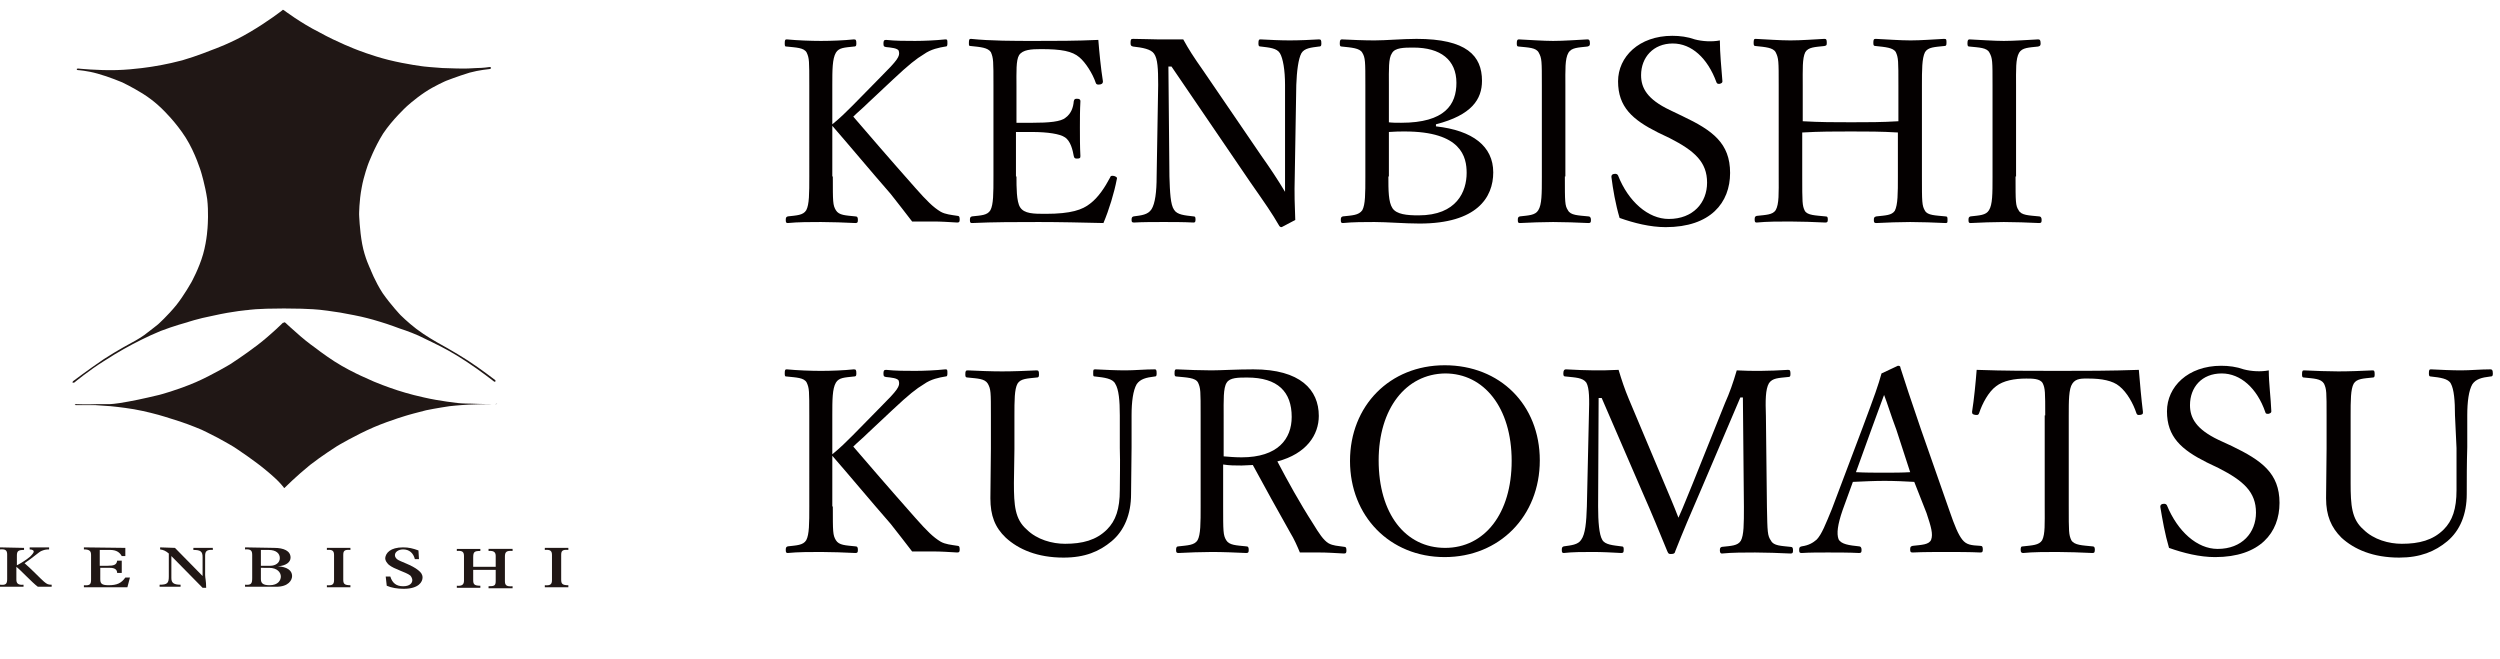 <?xml version="1.0" encoding="utf-8"?>
<!-- Generator: Adobe Illustrator 26.2.1, SVG Export Plug-In . SVG Version: 6.00 Build 0)  -->
<svg version="1.1" id="_レイヤー_2" xmlns="http://www.w3.org/2000/svg" xmlns:xlink="http://www.w3.org/1999/xlink" x="0px"
	 y="0px" width="488.7" height="128.8" viewBox="0 0 488.7 128.8" style="enable-background:new 0 0 488.7 128.8;" xml:space="preserve">
<style type="text/css">
	.st0{enable-background:new    ;}
	.st1{fill:#040000;}
	.st2{fill:#201715;}
	.st3{fill-rule:evenodd;clip-rule:evenodd;fill:#201715;}
</style>
<g id="_デザイン">
	<g class="st0">
		<path class="st1" d="M162.8,34.5c0,5,0,5.6,0.6,6.6c0.6,1,1.9,1,3.8,1.2c0.4,0,0.5,0.2,0.5,0.7s-0.1,0.6-0.5,0.6
			c-2.1-0.1-4.7-0.2-6.7-0.2c-2,0-4.6,0-6.5,0.2c-0.3,0-0.4-0.1-0.4-0.6s0.1-0.6,0.4-0.7c1.7-0.2,3-0.2,3.6-1.2
			c0.6-1.1,0.6-3.3,0.6-6.6V16.7c0-4.8,0-5.3-0.5-6.4c-0.5-1-2.1-1-3.9-1.2c-0.3,0-0.4,0-0.4-0.6c0-0.7,0.1-0.8,0.4-0.8
			c2.1,0.2,4.7,0.3,6.7,0.3c2,0,4.5-0.1,6.4-0.3c0.4,0,0.5,0.1,0.5,0.8c0,0.5-0.1,0.6-0.5,0.6c-1.8,0.2-2.9,0.2-3.5,1.2
			c-0.7,1.2-0.7,3.4-0.7,6.4v7.6c1.6-1.3,2.7-2.4,4-3.7l5.5-5.6c3.2-3.2,3.8-4,3.5-5c-0.1-0.6-1.6-0.7-2.5-0.8
			c-0.4-0.1-0.5-0.1-0.5-0.7c0-0.5,0.1-0.7,0.5-0.7c1.9,0.2,3.8,0.2,5.7,0.2c1.7,0,4-0.1,5.9-0.3c0.4,0,0.4,0.1,0.4,0.8
			c0,0.5-0.1,0.6-0.4,0.6c-1.2,0.2-2.8,0.5-4.2,1.5c-1.5,0.9-2.9,2-6.1,5l-4.8,4.5c-1.1,1.1-2,1.8-2.9,2.7
			c3.1,3.6,6.7,7.8,12.1,13.9c2.3,2.6,3.5,3.8,5,4.7c0.9,0.5,2,0.6,3.3,0.8c0.3,0,0.4,0.2,0.4,0.7s-0.1,0.6-0.5,0.6
			c-1.7-0.1-3.2-0.2-4.6-0.2c-1.5,0-2.7,0-4.2,0c-1.4-1.8-2.6-3.4-4.2-5.4c-4.1-4.7-8-9.4-11.4-13.3V34.5z"/>
		<path class="st1" d="M198.7,34.5c0,2.1,0,4.9,0.7,6c0.8,1.3,2.7,1.3,5,1.3c5,0,7.2-0.8,8.7-2c1.6-1.2,2.9-3.2,3.9-5.1
			c0.1-0.3,0.2-0.4,0.8-0.3c0.6,0.2,0.6,0.4,0.5,0.7c-0.5,2.6-1.5,5.9-2.6,8.5c-4.3-0.1-8.6-0.2-12.6-0.2c-4.3,0-8.9,0-13.1,0.2
			c-0.3,0-0.4-0.1-0.4-0.6s0.1-0.6,0.4-0.7c1.8-0.2,3-0.2,3.6-1.2c0.6-1.1,0.6-3.3,0.6-6.6V16.7c0-4.8,0-5.3-0.5-6.5
			c-0.6-0.9-2-1-3.9-1.2c-0.4,0-0.4-0.1-0.4-0.6c0-0.7,0.1-0.8,0.4-0.8C193.7,8,198.2,8,202.3,8c4,0,8.1,0,12.4-0.2
			c0.2,2.5,0.5,5.6,0.9,8.1c0,0.3-0.1,0.5-0.5,0.6c-0.6,0.1-0.8,0-0.9-0.3c-0.6-1.8-2-4-3.2-5c-1.4-1.2-3.5-1.6-7.5-1.6
			c-1.9,0-3.6,0.1-4.3,1.2c-0.6,1-0.5,3.3-0.5,6v7.2c0.8,0,2,0,3.1,0c3.2,0,5.6-0.2,6.5-1c1.1-0.8,1.5-2,1.6-3.2
			c0.1-0.3,0.1-0.5,0.6-0.5c0.6,0,0.7,0.2,0.7,0.5c-0.1,1.8-0.1,3.4-0.1,5.1c0,1.8,0,3.8,0.1,5.6c0,0.4-0.1,0.5-0.7,0.5
			c-0.5,0-0.5-0.2-0.6-0.5c-0.2-1.1-0.6-3-1.8-3.7c-0.9-0.6-3.2-1-6.4-1c-1.1,0-2.3,0-3.1,0V34.5z"/>
		<path class="st1" d="M228.4,13l0.2,21.5c0.1,3.1,0.2,5.5,0.9,6.5c0.6,1,2.1,1.1,3.8,1.3c0.3,0,0.4,0.1,0.4,0.6s-0.1,0.6-0.4,0.6
			c-2-0.1-4-0.1-5.8-0.1c-1.9,0-4.1,0-5.8,0.1c-0.4,0-0.5-0.1-0.5-0.5c0-0.5,0.1-0.6,0.4-0.7c1.5-0.2,2.8-0.3,3.5-1.4
			c0.7-1.1,1-3.4,1-6.4l0.3-17.9c0-3.2-0.1-5.1-0.8-6.1c-0.6-0.9-2.3-1.2-4.1-1.4c-0.4-0.1-0.5-0.2-0.5-0.7c0-0.7,0.1-0.8,0.5-0.8
			c1.7,0,3.6,0.1,4.8,0.1c1.4,0,2.6,0,5,0c1.1,2,2,3.4,3.9,6.1l11.4,16.7c1.7,2.4,3.1,4.5,4.6,7v-6.2l0-14.7c0-2.9-0.4-5.2-1-6.2
			c-0.6-1-2.1-1.1-3.7-1.3c-0.4,0-0.5-0.1-0.5-0.6c0-0.7,0.1-0.8,0.4-0.8c1.9,0.1,3.9,0.2,5.7,0.2c1.9,0,4.1-0.1,5.7-0.2
			c0.4,0,0.5,0.1,0.5,0.8c0,0.5-0.1,0.6-0.5,0.6c-1.5,0.2-2.8,0.3-3.4,1.3c-0.6,1.1-0.9,3.5-1,6.2l-0.3,17.9c-0.1,3.3,0,5.8,0.1,8.5
			c-2.5,1.3-2.6,1.4-2.7,1.4c-0.2,0-0.3-0.1-0.4-0.2c-1.5-2.6-2.7-4.3-5.7-8.6L229,13H228.4z"/>
		<path class="st1" d="M280.7,24.7c7.2,0.8,11.2,3.9,11.2,9c0,4.9-3.2,10-14.4,10c-2.9,0-6.4-0.3-8.8-0.3c-2,0-4.2,0-6.2,0.2
			c-0.3,0-0.4-0.1-0.4-0.6s0.1-0.6,0.4-0.7c1.8-0.2,3.1-0.2,3.8-1.2c0.6-1.1,0.6-3.2,0.6-6.6V16.7c0-4.7,0-5.4-0.6-6.4
			c-0.5-0.9-2.1-1-4-1.2c-0.3,0-0.4-0.1-0.4-0.6c0-0.6,0.1-0.8,0.4-0.8c2.1,0.1,4.3,0.2,6.4,0.2c2.2,0,5.5-0.3,8.2-0.3
			c9.8,0,12.8,3.3,12.8,8.2c0,3.6-2,6.7-9,8.5V24.7z M271.4,23.9c0.8,0.1,1.5,0.1,2.5,0.1c8.6,0,10.8-3.6,10.8-7.8
			c0-4.5-3.1-6.9-8.4-6.9c-1.8,0-3.6,0-4.2,1.1c-0.7,1-0.6,3.2-0.6,6.2V23.9z M271.4,34.5c0,2.7,0,5,0.8,6.2
			c0.8,1.2,2.8,1.4,5.1,1.4c7.5,0,9.4-4.7,9.4-8.3c0-3.1-1-8.1-12.1-8.1c-0.9,0-1.8,0-3.1,0.1V34.5z"/>
		<path class="st1" d="M305.9,34.5c0,5,0,5.7,0.6,6.6c0.5,1,2,1,4,1.2c0.3,0,0.5,0.2,0.5,0.7s-0.1,0.6-0.5,0.6
			c-2.2-0.1-4.8-0.2-6.9-0.2c-2,0-4.5,0.1-6.5,0.2c-0.3,0-0.4-0.1-0.4-0.6s0.1-0.6,0.4-0.7c1.7-0.2,3-0.2,3.6-1.2
			c0.7-1.1,0.7-3.2,0.7-6.6V16.7c0-4.8,0-5.3-0.6-6.4c-0.5-1-2-1-3.9-1.2c-0.3,0-0.4-0.1-0.4-0.6c0-0.6,0.1-0.8,0.4-0.8
			c2.1,0.1,4.8,0.3,6.7,0.3c2.1,0,4.7-0.2,6.7-0.3c0.3,0,0.5,0.1,0.5,0.8c0,0.5-0.2,0.5-0.5,0.6c-1.8,0.2-3.1,0.2-3.7,1.2
			c-0.7,1.2-0.6,3.4-0.6,6.4V34.5z"/>
		<path class="st1" d="M324.1,25.9c-5-2.5-7.8-5-7.8-10c0-4.8,4.1-8.9,10.6-8.9c1.5,0,3,0.2,4.4,0.7c1.5,0.4,3.4,0.5,4.9,0.2
			c0,2.5,0.3,5.4,0.5,8c0,0.2-0.1,0.4-0.6,0.5c-0.4,0-0.5-0.1-0.6-0.4c-1.7-4.6-4.8-7.5-8.5-7.5c-3.8,0-6.2,2.7-6.2,6.2
			c0,2.5,1.2,4.7,5.6,6.8l2.5,1.2c5.9,2.8,9.3,5.3,9.3,11.1c0,5.8-3.8,10.6-12.6,10.6c-3,0-6.2-0.8-9-1.8c-0.8-2.7-1.3-5.6-1.6-8
			c0-0.2,0-0.5,0.5-0.6c0.5-0.1,0.7,0.1,0.8,0.3c2,5.1,5.9,8.5,9.9,8.5c4.8,0,7.5-3.2,7.5-7.1c0-4-2.4-6.2-7.3-8.7L324.1,25.9z"/>
		<path class="st1" d="M352.3,34.5c0,5,0,5.7,0.5,6.7c0.5,0.9,2.1,0.9,4,1.1c0.4,0,0.5,0.1,0.5,0.6c0,0.5-0.1,0.6-0.5,0.6
			c-2.1-0.1-4.8-0.2-6.9-0.2c-2,0-4.5,0-6.5,0.2c-0.3,0-0.4-0.1-0.4-0.6s0.1-0.6,0.4-0.7c1.8-0.2,3.1-0.2,3.7-1.1
			c0.7-1.2,0.6-3.4,0.6-6.7V16.7c0-4.8,0-5.3-0.6-6.5c-0.5-0.9-2-1-3.9-1.2c-0.3,0-0.4-0.1-0.4-0.6c0-0.7,0.1-0.8,0.4-0.8
			c2.1,0.1,4.8,0.3,6.8,0.3c2.1,0,4.6-0.2,6.6-0.3c0.4,0,0.5,0.1,0.5,0.8c0,0.5-0.1,0.5-0.5,0.6c-1.8,0.2-3.1,0.2-3.7,1.2
			c-0.6,1.2-0.5,3.4-0.5,6.5v7c3.4,0.2,6.3,0.2,9.5,0.2c3.1,0,6,0,9.2-0.2v-7c0-4.8,0-5.4-0.5-6.5c-0.5-0.9-2.1-1-3.9-1.2
			c-0.4,0-0.5-0.1-0.5-0.6c0-0.7,0.1-0.8,0.5-0.8c2.1,0.1,4.8,0.3,6.8,0.3c2,0,4.5-0.2,6.5-0.3c0.5,0,0.5,0.1,0.5,0.8
			c0,0.5-0.1,0.6-0.5,0.6c-1.8,0.2-3.1,0.2-3.7,1.2c-0.6,1.2-0.6,3.5-0.6,6.5v17.8c0,5,0,5.7,0.6,6.7c0.5,0.9,2,0.9,4,1.1
			c0.4,0,0.4,0.2,0.4,0.7s0,0.6-0.4,0.6c-2.2-0.1-4.8-0.2-6.9-0.2c-2,0-4.6,0.1-6.6,0.2c-0.4,0-0.5-0.1-0.5-0.6s0.1-0.6,0.5-0.7
			c1.8-0.2,3-0.2,3.6-1.1c0.6-1.2,0.6-3.4,0.6-6.7v-8.6c-3.2-0.2-6.1-0.2-9.2-0.2c-3.1,0-6.1,0-9.5,0.2V34.5z"/>
		<path class="st1" d="M394,34.5c0,5,0,5.7,0.6,6.6c0.5,1,2,1,4,1.2c0.3,0,0.5,0.2,0.5,0.7s-0.1,0.6-0.5,0.6
			c-2.2-0.1-4.8-0.2-6.9-0.2c-2,0-4.5,0.1-6.5,0.2c-0.3,0-0.4-0.1-0.4-0.6s0.1-0.6,0.4-0.7c1.7-0.2,3-0.2,3.6-1.2
			c0.7-1.1,0.7-3.2,0.7-6.6V16.7c0-4.8,0-5.3-0.6-6.4c-0.5-1-2-1-3.9-1.2c-0.3,0-0.4-0.1-0.4-0.6c0-0.6,0.1-0.8,0.4-0.8
			c2.1,0.1,4.8,0.3,6.7,0.3c2.1,0,4.7-0.2,6.7-0.3c0.3,0,0.5,0.1,0.5,0.8c0,0.5-0.2,0.5-0.5,0.6c-1.8,0.2-3.1,0.2-3.7,1.2
			c-0.7,1.2-0.6,3.4-0.6,6.4V34.5z"/>
	</g>
	<g class="st0">
		<path class="st1" d="M162.8,99c0,5,0,5.6,0.6,6.6c0.6,1,1.9,1,3.8,1.2c0.4,0,0.5,0.2,0.5,0.7s-0.1,0.6-0.5,0.6
			c-2.1-0.1-4.7-0.2-6.7-0.2c-2,0-4.6,0-6.5,0.2c-0.3,0-0.4-0.1-0.4-0.6s0.1-0.6,0.4-0.7c1.7-0.2,3-0.2,3.6-1.2
			c0.6-1.1,0.6-3.3,0.6-6.6V81.2c0-4.8,0-5.3-0.5-6.4c-0.5-1-2.1-1-3.9-1.2c-0.3,0-0.4,0-0.4-0.6c0-0.7,0.1-0.8,0.4-0.8
			c2.1,0.2,4.7,0.3,6.7,0.3c2,0,4.5-0.1,6.4-0.3c0.4,0,0.5,0.1,0.5,0.8c0,0.5-0.1,0.6-0.5,0.6c-1.8,0.2-2.9,0.2-3.5,1.2
			c-0.7,1.2-0.7,3.4-0.7,6.4v7.6c1.6-1.3,2.7-2.4,4-3.7l5.5-5.6c3.2-3.2,3.8-4,3.5-5c-0.1-0.6-1.6-0.7-2.5-0.8
			c-0.4-0.1-0.5-0.1-0.5-0.7c0-0.5,0.1-0.7,0.5-0.7c1.9,0.2,3.8,0.2,5.7,0.2c1.7,0,4-0.1,5.9-0.3c0.4,0,0.4,0.1,0.4,0.8
			c0,0.5-0.1,0.6-0.4,0.6c-1.2,0.2-2.8,0.5-4.2,1.5c-1.5,0.9-2.9,2-6.1,5l-4.8,4.5c-1.1,1.1-2,1.8-2.9,2.7
			c3.1,3.6,6.7,7.8,12.1,13.9c2.3,2.6,3.5,3.8,5,4.7c0.9,0.5,2,0.6,3.3,0.8c0.3,0,0.4,0.2,0.4,0.7s-0.1,0.6-0.5,0.6
			c-1.7-0.1-3.2-0.2-4.6-0.2c-1.5,0-2.7,0-4.2,0c-1.4-1.8-2.6-3.4-4.2-5.4c-4.1-4.7-8-9.4-11.4-13.3V99z"/>
		<path class="st1" d="M218.9,81.2c0-2.9-0.2-5.1-0.9-6.2c-0.5-1-2.1-1.2-3.9-1.4c-0.4,0-0.4-0.1-0.4-0.6c0-0.7,0-0.8,0.4-0.8
			c2,0.1,4.1,0.2,5.9,0.2c1.8,0,3.8-0.2,5.7-0.2c0.3,0,0.4,0.1,0.4,0.8c0,0.5-0.1,0.6-0.4,0.6c-1.7,0.2-2.8,0.5-3.5,1.5
			c-0.7,1.2-1,3.4-1,6.1l0,6.2c0,3.2-0.1,6.3-0.1,9.2c0,3.9-1.3,7.1-3.8,9.2c-2.4,2-5.2,3.2-9.4,3.2c-5.1,0-8.8-1.6-11.3-3.9
			c-2.1-2-3-4.3-3-7.7c0-3,0.1-6.5,0.1-9.7v-6.4c0-4.7,0-5.2-0.6-6.3c-0.6-1-2-1-3.9-1.2c-0.4,0-0.5-0.1-0.5-0.6
			c0-0.7,0.1-0.8,0.5-0.8c2,0.1,4.6,0.2,6.7,0.2c2.1,0,4.7-0.1,6.7-0.2c0.4,0,0.5,0.1,0.5,0.8c0,0.5-0.1,0.6-0.5,0.6
			c-1.8,0.2-3.1,0.2-3.7,1.2c-0.6,1.1-0.6,3.3-0.6,6.3v6.5c0,2.2-0.1,4.5-0.1,6.6c0,4.4,0.2,7.1,2.5,9.1c2,2,5,2.8,7.5,2.8
			c3.4,0,6.1-0.7,8.2-2.8c1.7-1.7,2.5-4,2.5-7.7c0-2.5,0.1-5,0-8.2L218.9,81.2z"/>
		<path class="st1" d="M239.1,98.9c0,5,0,5.7,0.6,6.7c0.6,1,2,1,3.9,1.2c0.4,0,0.5,0.2,0.5,0.7c0,0.5-0.1,0.6-0.5,0.6
			c-2.2-0.1-4.6-0.2-6.7-0.2c-2,0-4.6,0.1-6.5,0.2c-0.4,0-0.5-0.1-0.5-0.6c0-0.5,0.1-0.7,0.5-0.7c1.7-0.2,3.1-0.2,3.7-1.2
			c0.6-1.1,0.6-3.3,0.6-6.7V81.2c0-4.8,0-5.3-0.5-6.4c-0.5-1-2.3-1-4.2-1.2c-0.3,0-0.4-0.1-0.4-0.6c0-0.7,0.1-0.8,0.4-0.8
			c2.1,0.1,4.8,0.2,6.8,0.2c1.8,0,5-0.2,8.2-0.2c9.2,0,12.8,4,12.8,9.1c0,3.7-2.4,7.4-8.1,8.9c2,3.8,4.3,8,7,12.2
			c1.1,1.8,2,3.2,3,3.8c0.9,0.5,1.8,0.5,3.1,0.7c0.3,0,0.4,0.2,0.4,0.7c0,0.5-0.1,0.6-0.5,0.6c-1.9-0.1-3.3-0.2-4.8-0.2
			c-1.3,0-2.3,0-3.8,0c-0.5-1.2-1.1-2.6-1.9-3.9c-2.5-4.4-4.9-8.8-7.3-13.2c-0.6,0-1.5,0.1-2.2,0.1c-1.2,0-2.4,0-3.6-0.2V98.9z
			 M239.1,89.2c1.1,0.1,2.4,0.2,3.6,0.2c7.1,0,9.8-3.6,9.8-7.9c0-4.9-2.7-7.7-8.7-7.7c-1.7,0-3.4,0-4,1c-0.7,1-0.6,3.6-0.6,6.4V89.2
			z"/>
		<path class="st1" d="M301,90c0,10.9-7.9,18.9-18.6,18.9c-10.7,0-18.5-8-18.5-18.8c0-10.8,7.8-18.7,18.5-18.7
			C293.2,71.4,301,79.1,301,90z M269.5,90c0,10.4,5.2,17.1,13,17.1c7.7,0,13-6.7,13-17c0-10.4-5.4-17.1-13-17.1
			C274.8,73.1,269.5,79.9,269.5,90z"/>
		<path class="st1" d="M337.2,78.8c0.9-2,1.6-4,2.3-6.4c1.7,0.1,3,0.1,4.6,0.1c1.6,0,3.8-0.1,5.4-0.2c0.4,0,0.5,0.1,0.5,0.8
			c0,0.5-0.1,0.6-0.5,0.6c-1.9,0.2-3,0.2-3.7,1.2c-0.7,1.2-0.7,3.4-0.6,6.4l0.2,17.8c0.1,5,0.1,5.6,0.8,6.6c0.5,1,2,1,3.8,1.2
			c0.4,0,0.5,0.2,0.5,0.7s-0.1,0.6-0.5,0.6c-2.1-0.1-5-0.2-6.9-0.2c-2,0-4.5,0-6.5,0.2c-0.2,0-0.4-0.1-0.4-0.6s0.1-0.6,0.4-0.7
			c1.8-0.2,3.1-0.2,3.7-1.2c0.6-1.1,0.6-3.3,0.6-6.6l-0.2-21.4h-0.5l-7.5,17.6c-2.3,5.3-3.7,8.6-5.2,12.4c-0.1,0.4-0.2,0.6-0.9,0.6
			c-0.5,0-0.5-0.2-0.7-0.6c-1.6-3.9-2.9-7.1-4.8-11.4l-8-18.5h-0.6L312.4,99c0,3,0.2,5.5,0.8,6.5c0.5,1,2.2,1.1,3.7,1.3
			c0.5,0,0.5,0.2,0.5,0.7s-0.1,0.6-0.5,0.6c-1.8-0.1-3.7-0.2-5.5-0.2c-1.9,0-4,0-5.7,0.2c-0.3,0-0.4-0.1-0.4-0.6s0.1-0.6,0.4-0.7
			c1.4-0.2,2.8-0.3,3.4-1.3c0.8-1.1,1-3.4,1.1-6.5l0.4-17.8c0.1-3.2,0.1-5.3-0.5-6.4c-0.7-1-2.2-1-4-1.2c-0.4,0-0.5-0.1-0.5-0.6
			c0-0.6,0.2-0.8,0.5-0.8c1.9,0.1,4,0.2,5.5,0.2c1.6,0,2.8,0,4.8-0.1c0.6,2,1.2,3.8,2,5.7l6.9,16.4c1,2.4,1.8,4.2,2.8,6.8
			c1.1-2.4,1.7-4.1,2.8-6.7L337.2,78.8z"/>
		<path class="st1" d="M374.2,94.2c-1.7-0.1-3.9-0.2-5.8-0.2c-2,0-4,0.1-6.2,0.2l-2,5.5c-1,2.9-1.2,4.6-0.8,5.7c0.5,1,2.1,1.2,4,1.4
			c0.3,0,0.5,0.2,0.5,0.7c0,0.5-0.1,0.6-0.5,0.6c-1.9-0.1-4.3-0.1-6.1-0.1c-1.8,0-3.5,0-5.1,0.1c-0.4,0-0.5-0.1-0.5-0.6
			c0-0.5,0.1-0.6,0.5-0.7c1.4-0.2,2.2-0.7,2.9-1.3c1-1,1.8-3.1,3-6l6-15.9c2.5-6.7,3-8.1,3.7-10.6l3.2-1.5c0.2,0,0.5,0,0.5,0.4
			c1,3.1,1.8,5.6,4,12l5.6,16c1,2.9,1.7,4.6,2.5,5.6c0.8,1,1.7,1.1,3.5,1.2c0.4,0,0.5,0.2,0.5,0.7c0,0.5-0.1,0.6-0.5,0.6
			c-2-0.1-4.7-0.1-6.7-0.1c-1.9,0-4.5,0-6.5,0.1c-0.4,0-0.5-0.1-0.5-0.6c0-0.5,0.1-0.6,0.5-0.7c1.7-0.2,3.2-0.2,3.6-1.2
			c0.4-1.1,0-2.5-0.9-5.2L374.2,94.2z M370.7,84c-1.2-3.2-1.7-5-2.4-6.8c-0.7,1.8-1.3,3.6-2.5,6.8l-3,8.3c1.8,0.1,3.7,0.1,5.5,0.1
			c1.7,0,3.6,0,5.1-0.1L370.7,84z"/>
		<path class="st1" d="M399.8,81.2c0-4.5,0-5.3-0.5-6.3c-0.5-0.9-2-0.9-3.2-0.9c-2.3,0-4.5,0.4-5.9,1.5c-1.5,1.1-2.7,3.4-3.3,5.2
			c-0.1,0.3-0.2,0.5-0.8,0.4c-0.5-0.1-0.6-0.2-0.6-0.6c0.4-2.5,0.7-5.7,0.9-8.2c5.5,0.2,10.6,0.2,15.8,0.2c5.1,0,10.4,0,15.9-0.2
			c0.2,2.5,0.5,5.8,0.8,8.2c0,0.4,0,0.5-0.5,0.6c-0.6,0.1-0.7-0.1-0.8-0.4c-0.6-1.8-1.8-4-3.3-5.2c-1.3-1.1-3.5-1.5-6-1.5
			c-1.2,0-2.5-0.1-3.2,1c-0.7,1-0.7,3.4-0.7,6.2V99c0,5,0,5.5,0.5,6.6c0.6,1,2.2,1,4.1,1.2c0.3,0,0.5,0.1,0.5,0.6
			c0,0.6-0.1,0.7-0.5,0.7c-2.1-0.1-4.9-0.2-6.9-0.2c-2.1,0-4.7,0-6.6,0.2c-0.3,0-0.5-0.1-0.5-0.6c0-0.6,0.1-0.7,0.5-0.7
			c1.7-0.2,3.1-0.2,3.7-1.2c0.6-1.2,0.5-3.2,0.5-6.6V81.2z"/>
		<path class="st1" d="M431.4,90.4c-5-2.5-7.8-5-7.8-10c0-4.8,4.1-8.9,10.6-8.9c1.5,0,3,0.2,4.4,0.7c1.5,0.4,3.4,0.5,4.9,0.2
			c0,2.5,0.4,5.4,0.5,8c0,0.2-0.1,0.4-0.6,0.5c-0.5,0-0.5-0.1-0.6-0.4c-1.6-4.6-4.8-7.5-8.5-7.5c-3.9,0-6.2,2.7-6.2,6.2
			c0,2.5,1.2,4.7,5.6,6.8l2.6,1.2c5.8,2.8,9.3,5.3,9.3,11.1c0,5.8-3.8,10.6-12.6,10.6c-3,0-6.2-0.8-9-1.8c-0.8-2.7-1.3-5.6-1.7-8
			c0-0.2,0-0.5,0.5-0.6c0.5-0.1,0.7,0.1,0.8,0.3c2.1,5.1,5.9,8.5,9.9,8.5c4.8,0,7.5-3.2,7.5-7.1c0-4-2.4-6.2-7.3-8.7L431.4,90.4z"/>
		<path class="st1" d="M479.9,81.2c0-2.9-0.2-5.1-0.8-6.2c-0.5-1-2.1-1.2-3.9-1.4c-0.3,0-0.4-0.1-0.4-0.6c0-0.7,0.1-0.8,0.4-0.8
			c2,0.1,4.1,0.2,5.9,0.2c1.8,0,3.8-0.2,5.7-0.2c0.3,0,0.5,0.1,0.5,0.8c0,0.5-0.1,0.6-0.5,0.6c-1.7,0.2-2.8,0.5-3.5,1.5
			c-0.7,1.2-1,3.4-1,6.1l0,6.2c-0.1,3.2-0.1,6.3-0.1,9.2c0,3.9-1.3,7.1-3.8,9.2c-2.4,2-5.3,3.2-9.4,3.2c-5.1,0-8.8-1.6-11.3-3.9
			c-2-2-3-4.3-3-7.7c0-3,0.1-6.5,0.1-9.7v-6.4c0-4.7,0-5.2-0.5-6.3c-0.6-1-2-1-3.9-1.2c-0.3,0-0.4-0.1-0.4-0.6
			c0-0.7,0.1-0.8,0.4-0.8c2.1,0.1,4.7,0.2,6.7,0.2c2.1,0,4.7-0.1,6.7-0.2c0.3,0,0.4,0.1,0.4,0.8c0,0.5-0.1,0.6-0.4,0.6
			c-1.8,0.2-3.1,0.2-3.7,1.2c-0.6,1.1-0.6,3.3-0.6,6.3v6.5c0,2.2,0,4.5,0,6.6c0,4.4,0.2,7.1,2.5,9.1c2,2,5,2.8,7.5,2.8
			c3.4,0,6.1-0.7,8.2-2.8c1.7-1.7,2.5-4,2.5-7.7c0-2.5,0-5,0-8.2L479.9,81.2z"/>
	</g>
	<g>
		<g>
			<path class="st2" d="M4.7,107.1v0.4c-1.1,0-1.4,0.2-1.4,1.1v1.9c0.8-0.4,1.9-1.1,2.6-1.7c0.5-0.5,0.7-0.8,0.7-1s-0.3-0.4-0.8-0.4
				v-0.4h3.8v0.4c-0.7,0-1,0.1-1.5,0.3c-0.5,0.2-1.4,1.1-3.3,2.4c1.1,0.9,3.2,3.1,3.8,3.6c0.6,0.5,0.8,0.6,1.5,0.6v0.4H7.4
				c-1.1-0.8-3.4-3.3-4.2-3.9v2.5c0,0.7,0.3,1.1,1.4,1v0.4H0v-0.4c1.1,0.1,1.4-0.1,1.4-1.1v-4.8c0-0.8-0.3-1.1-1.4-1v-0.4L4.7,107.1
				L4.7,107.1z"/>
			<path class="st2" d="M24.5,107.1v1.6h-0.7c-0.4-0.7-1-1.2-2.3-1.2h-2v3.1H21c1.3,0,1.8-0.2,1.9-1h0.9v2.4h-0.9c0-0.6-0.4-1-1.4-1
				h-1.9v2.2c0,0.8,0.2,1.2,1.6,1.2c1.7,0,2.5-0.4,3.3-1.5h0.9l-0.5,1.9h-8.5v-0.4c1.2,0.1,1.4-0.2,1.4-1.1v-4.8
				c0-0.7-0.2-1.1-1.4-1.1v-0.4L24.5,107.1L24.5,107.1z"/>
			<path class="st2" d="M34.2,107.1l5.4,5.5h0v-3.7c0-1.1-0.4-1.4-1.8-1.4v-0.4h3.8v0.4c-1.2-0.1-1.5,0.3-1.5,1.1v3.8
				c0,0.6,0.2,1.1,0.2,2.5h-0.7l-6.1-6.2h0v4.3c0,0.9,0.4,1.3,1.8,1.3v0.4h-4.1v-0.4c1.5,0,1.8-0.3,1.8-1.6v-4.5
				c-0.6-0.5-1-0.7-1.7-0.8v-0.4L34.2,107.1L34.2,107.1z"/>
			<path class="st2" d="M53.6,107.1c1.9,0,3.2,0.6,3.2,1.9c0,0.9-0.9,1.6-2.5,1.7v0c1.8,0.1,2.8,0.8,2.8,1.9c0,0.8-0.7,2.1-3.1,2.1
				h-6.1v-0.4c1.2,0.1,1.4-0.2,1.4-1.3v-4.5c0-0.8-0.2-1.2-1.4-1.1v-0.4L53.6,107.1L53.6,107.1z M52.8,110.6c1.1,0,1.9-0.6,1.9-1.5
				s-0.7-1.6-2.2-1.6H51v3.1H52.8L52.8,110.6z M51,113.2c0,0.8,0.4,1.2,1.7,1.2c1.7,0,2.2-1,2.2-1.7c0-0.8-0.7-1.7-2.3-1.7H51
				L51,113.2L51,113.2z"/>
			<path class="st2" d="M68.5,107.1v0.4c-1.2-0.1-1.4,0.2-1.4,1v4.8c0,0.8,0.2,1.1,1.4,1.1v0.4h-4.6v-0.4c1.1,0.1,1.4-0.2,1.4-1
				v-4.9c0-0.8-0.3-1.1-1.4-1v-0.4C63.9,107.1,68.5,107.1,68.5,107.1z"/>
			<path class="st2" d="M78.8,107c1.1,0,1.9,0.2,3,0.6l0.1,1.7h-0.8c-0.3-1.2-1.1-1.9-2.3-1.9c-0.9,0-1.6,0.5-1.6,1.1
				c0,0.3,0.1,0.5,0.4,0.8c0.6,0.5,2.9,1.1,4.2,2.2c0.5,0.4,0.8,0.8,0.8,1.4c0,0.8-0.7,2.2-3.7,2.2c-1.2,0-2.4-0.2-3.3-0.6l-0.2-1.8
				h0.9c0.4,1.3,1.2,1.9,2.5,1.9s1.8-0.6,1.8-1.2c0-0.3-0.2-0.7-0.4-0.9c-0.9-0.7-3.1-1.2-4.2-2.1c-0.4-0.4-0.7-0.8-0.7-1.3
				C75.4,108.1,76.3,107,78.8,107L78.8,107z"/>
			<path class="st2" d="M92.5,113.4c0,0.8,0.2,1.1,1.4,1.1v0.4h-4.6v-0.4c1.1,0.1,1.4-0.3,1.4-1v-4.8c0-0.8-0.3-1.1-1.4-1v-0.4h4.6
				v0.4c-1.2,0-1.4,0.2-1.4,1.3v1.8h4.4v-2.1c0-0.6-0.2-1.1-1.4-1v-0.4h4.7v0.4c-1.2-0.1-1.5,0.2-1.5,1.1v4.8c0,0.8,0.3,1.1,1.5,1
				v0.4h-4.7v-0.4c1.1,0,1.4-0.1,1.4-1v-2.2h-4.4C92.5,111.2,92.5,113.4,92.5,113.4z"/>
			<path class="st2" d="M111.1,107.1v0.4c-1.2-0.1-1.4,0.2-1.4,1v4.8c0,0.8,0.2,1.1,1.4,1.1v0.4h-4.6v-0.4c1.1,0.1,1.4-0.2,1.4-1
				v-4.9c0-0.8-0.3-1.1-1.4-1v-0.4H111.1z"/>
		</g>
		<g>
			<path class="st3" d="M55.2,2c0,0-2.8,2.2-6.4,4.3c-3.5,2.1-7.2,3.4-7.2,3.4s-3.2,1.3-6,2.1c-3,0.8-5.7,1.2-5.7,1.2
				s-3.5,0.6-7.1,0.7c-3.7,0.1-7.5-0.3-7.5-0.3s-0.3,0-0.3,0.1c0,0.2,0.2,0.2,0.2,0.2s1.8,0.1,3.9,0.7c2.2,0.6,4.8,1.7,4.8,1.7
				s1.9,0.9,4,2.2c2.4,1.5,4,3.2,4,3.2s2.5,2.4,4.4,5.4c1.9,3,3,6.7,3,6.7s0.8,2.6,1.2,5.3c0.3,2.5,0.1,5.2,0.1,5.2
				s-0.1,2.8-0.9,5.6c-0.8,2.8-2.3,5.5-2.3,5.5s-1.4,2.5-2.9,4.4c-1.7,2.1-3.6,3.8-3.6,3.8s-1.5,1.2-2.7,2.1
				c-1.3,0.9-2.3,1.4-2.3,1.4s-3,1.6-5.6,3.3c-3.1,2.1-6,4.3-6,4.3s-0.2,0.2-0.1,0.3l0.3,0c0,0,2.9-2.4,5.8-4.2
				c2.9-1.9,5.6-3.3,5.6-3.3s2.8-1.5,5.5-2.6c2.6-1,5.2-1.7,5.2-1.7s2-0.7,5.1-1.3c4-0.9,6.8-1.1,6.8-1.1s1.6-0.3,7-0.3
				c5.4,0,7.4,0.3,7.4,0.3s1.8,0.2,3.6,0.5c1.8,0.3,4.1,0.8,4.1,0.8s1.8,0.4,3.7,1c1.7,0.5,3.8,1.3,3.8,1.3s1.9,0.6,3.7,1.4
				c1.7,0.8,4.3,2.1,4.3,2.1s2.4,1.2,5.1,3c2.6,1.7,5.4,3.9,5.4,3.9s0.1,0.1,0.3-0.1l-0.1-0.2c0,0-2.7-2.1-5.3-3.8
				c-2.6-1.7-6.1-3.6-6.1-3.6s-2.3-1.3-4-2.6c-1.7-1.3-3.1-2.7-3.1-2.7s-1.9-2-3.5-4.3c-1.5-2.3-2.4-4.7-2.4-4.7s-1.1-2.2-1.6-4.9
				c-0.5-2.7-0.6-5.8-0.6-5.8s0-2.6,0.5-5.2c0.4-2.3,1.3-4.7,1.3-4.7s1.2-3.2,2.9-5.9c1.8-2.7,4.5-5.2,4.5-5.2s1.6-1.5,3.7-2.9
				c1.8-1.2,4.1-2.2,4.1-2.2s2.3-0.9,4.6-1.6c1.8-0.5,3.9-0.7,3.9-0.7s0.2,0,0.3-0.2c0-0.2-0.3-0.2-0.3-0.2s-1.2,0.2-2.5,0.2
				c-1.2,0.1-2.5,0.1-2.5,0.1s-2.2,0-4.2-0.1c-1.7-0.1-3.6-0.3-3.6-0.3s-3.4-0.4-7-1.3c-3.2-0.8-6.2-2-6.2-2s-3.7-1.4-7.3-3.4
				C58.8,4.5,55.5,2,55.5,2l-0.2-0.1C55.3,1.9,55.2,2,55.2,2L55.2,2z"/>
			<path class="st3" d="M55.3,63.1c0,0-2.3,2.3-4.9,4.3c-2.6,2-5.4,3.8-5.4,3.8s-3.5,2.1-6.7,3.5c-3.7,1.6-7.2,2.5-7.2,2.5
				s-3.7,0.9-6,1.3c-2.6,0.5-3.7,0.5-3.7,0.5S20.2,79,19,79c-1.9,0.1-4.2,0-4.2,0l-0.2,0.1l0.2,0.1c0,0,2,0,3.9,0
				c1.5,0.1,2.9,0.2,2.9,0.2s2.2,0.2,4.6,0.6c2.3,0.4,4.8,1.1,4.8,1.1s2.1,0.6,4.2,1.3c2.1,0.7,4.2,1.6,4.2,1.6s1.7,0.8,3.2,1.6
				c1.5,0.8,3,1.7,3,1.7s1.4,0.9,2.8,1.9c1.3,0.9,2.7,2,2.7,2s1.4,1.1,2.6,2.2c1,0.9,1.7,1.8,1.7,1.8s0.1,0.2,0.2,0.2l0.2-0.2
				c0,0,2.1-2.1,4.8-4.3c2.3-1.8,5.3-3.7,5.3-3.7s3.5-2.1,7.2-3.7c3.3-1.4,6.8-2.4,6.8-2.4s1.4-0.4,3.4-0.9c1.9-0.4,4.6-0.8,4.6-0.8
				s1.8-0.2,3.7-0.3c2.5-0.1,5.4-0.1,5.4-0.1l0.2-0.1L96.8,79c0,0-2.7,0-4.8-0.1c-1.4,0-2.4-0.1-2.4-0.1s-3.7-0.4-6.7-1.1
				c-2.8-0.6-5.2-1.4-5.2-1.4s-2.2-0.7-4.6-1.7c-2.3-1-3.5-1.6-3.5-1.6s-2.3-1.1-4.3-2.4c-2-1.3-3.8-2.7-3.8-2.7s-1.3-0.9-2.8-2.2
				c-1.4-1.2-2.9-2.6-2.9-2.6S55.7,63,55.6,63C55.5,63,55.3,63.2,55.3,63.1L55.3,63.1z"/>
		</g>
	</g>
</g>
</svg>

